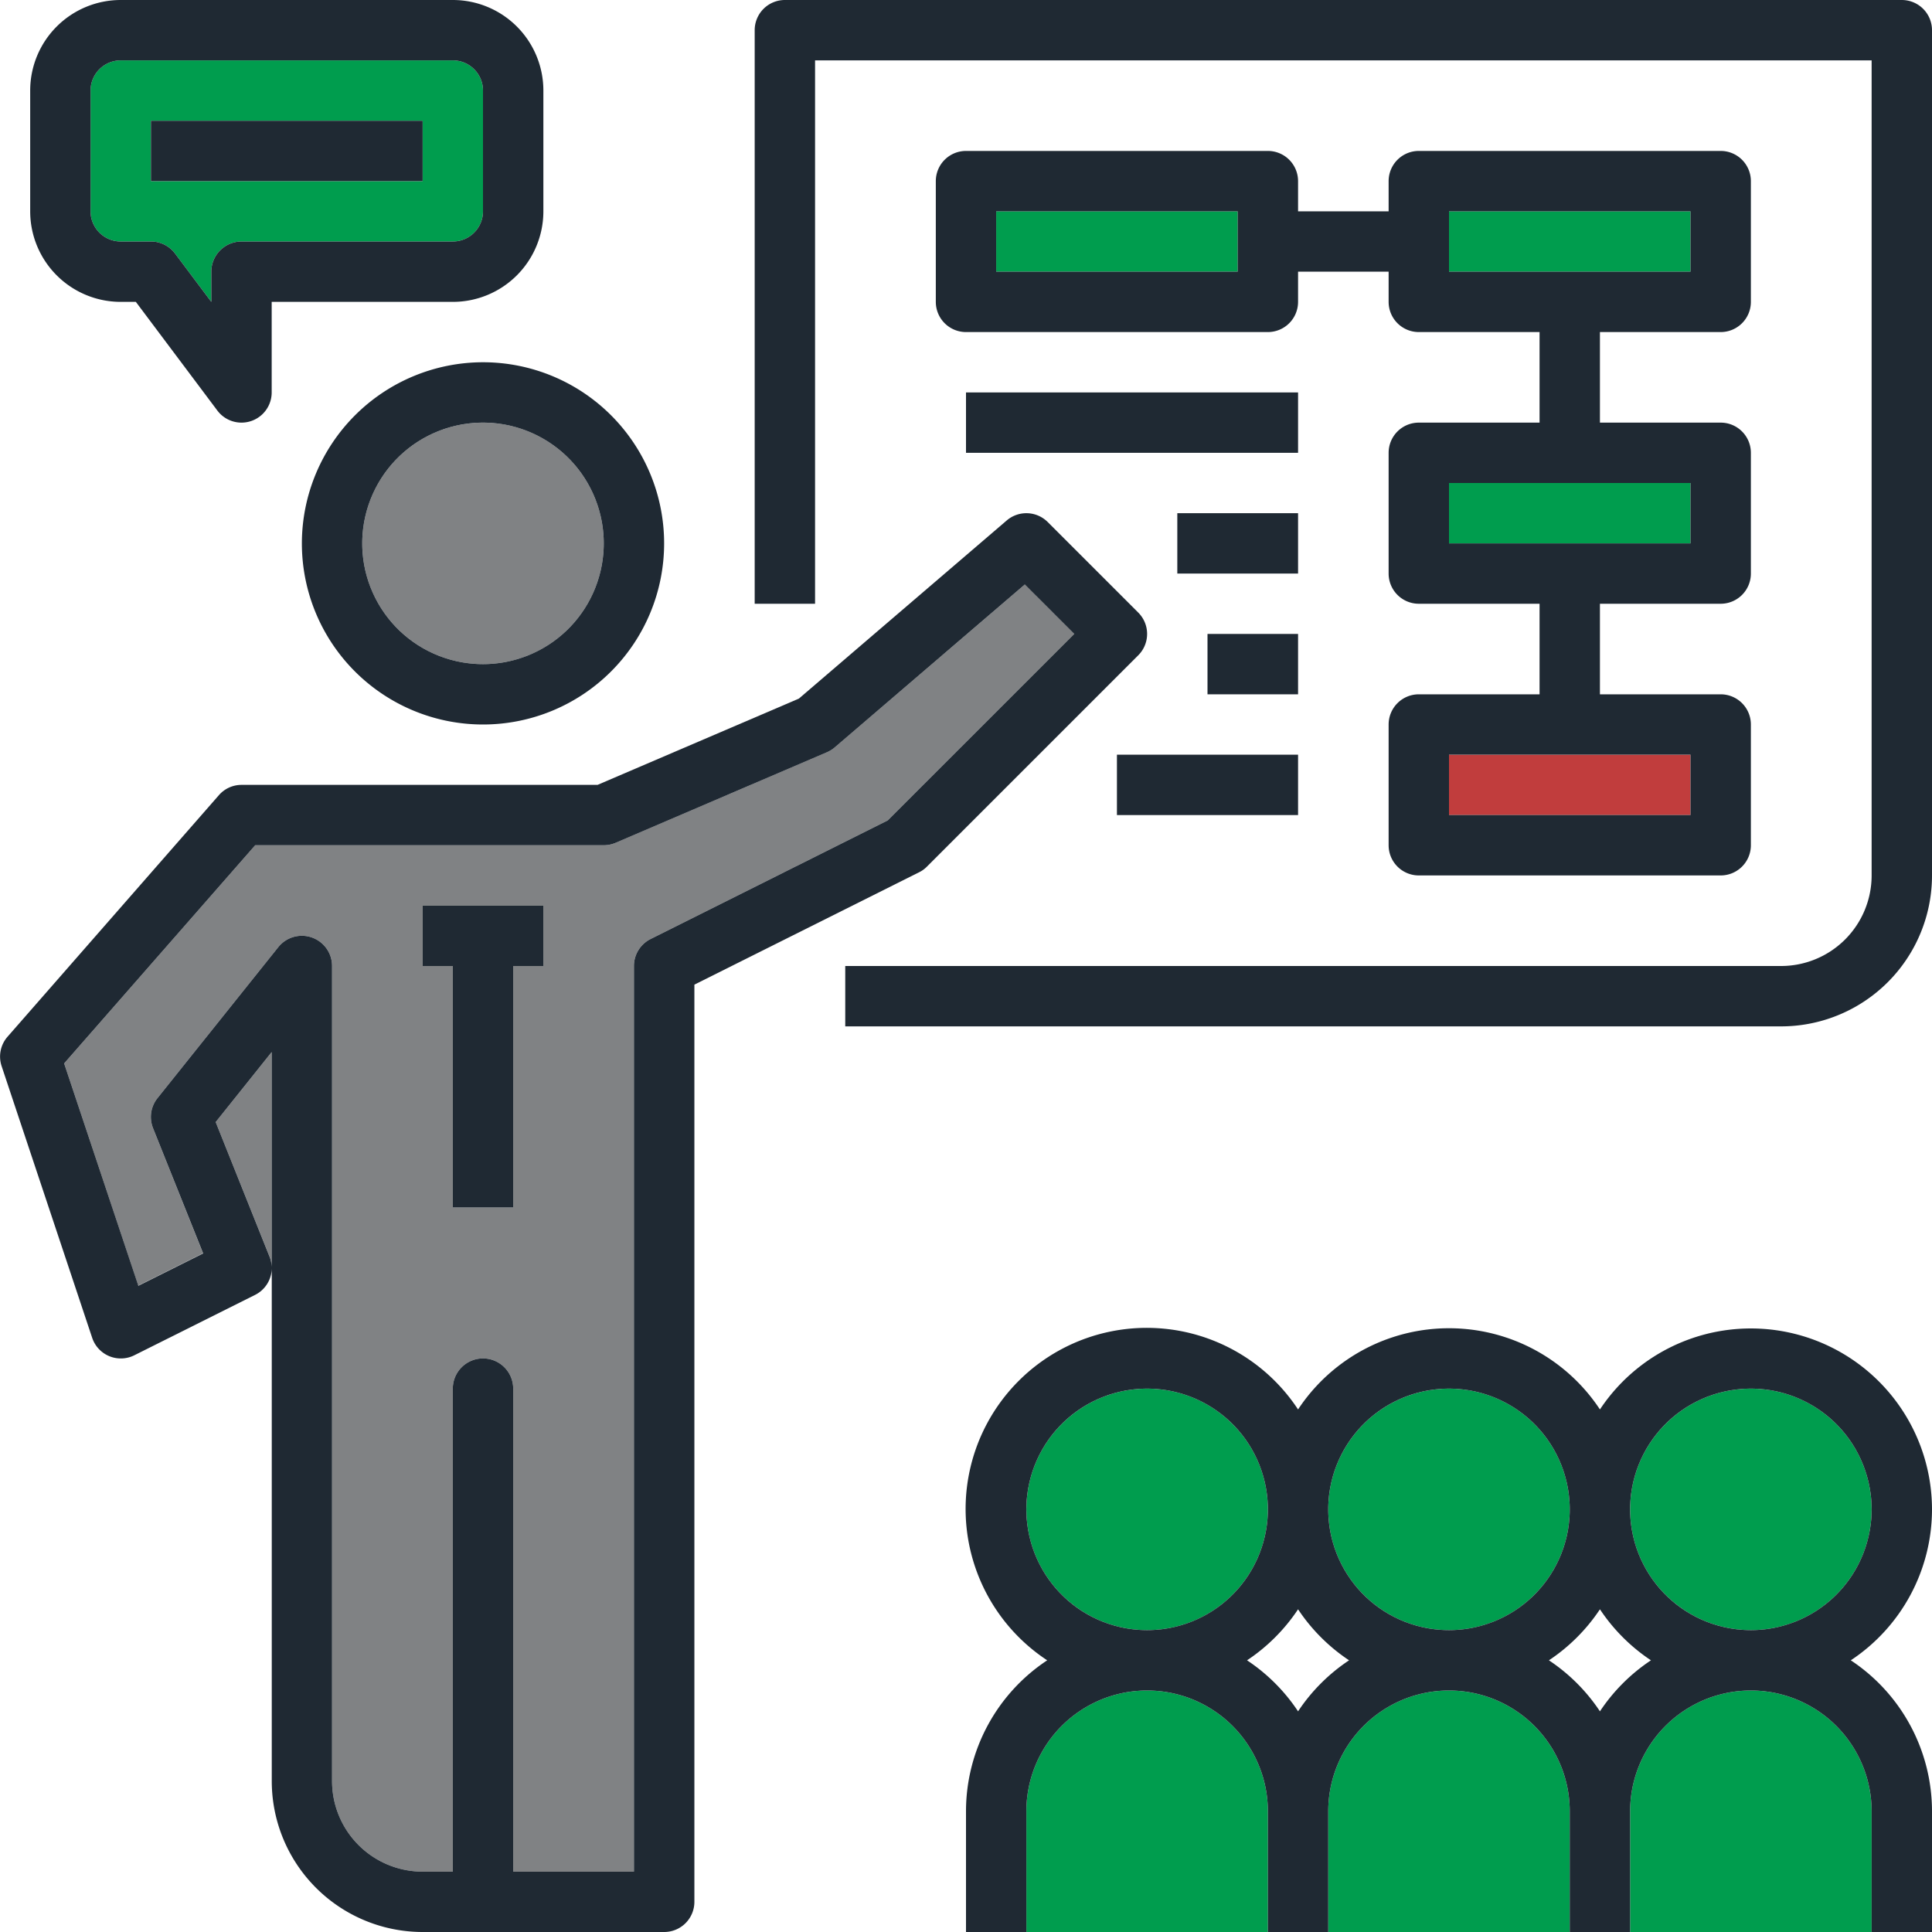 <?xml version="1.0" encoding="UTF-8"?> <svg xmlns="http://www.w3.org/2000/svg" id="Capa_1" data-name="Capa 1" viewBox="0 0 512 512"><path d="M32,64h8a8,8,0,0,1,6.4,3.2L56,80V72a8,8,0,0,1,8-8h56a8,8,0,0,0,8-8V24a8,8,0,0,0-8-8H32a8,8,0,0,0-8,8V56A8,8,0,0,0,32,64Zm8-32h72V48H40Z" transform="translate(0)" style="fill:#009d4e"></path><circle cx="128" cy="144" r="32" style="fill:#808284"></circle><rect x="384" y="56" width="64" height="16" style="fill:#009d4e"></rect><circle cx="304" cy="400" r="32" style="fill:#009d4e"></circle><path d="M271.58,154.9l-50.37,43.16a8,8,0,0,1-2.06,1.28l-56,24A7.77,7.77,0,0,1,160,224H67.63L17,281.82l19.63,58.89,17.17-8.58L40.57,299a8,8,0,0,1,1.18-8l32-40A8,8,0,0,1,88,256V472a24,24,0,0,0,24,24h8V368a8,8,0,0,1,16,0V496h32V256a8,8,0,0,1,4.42-7.15l62.84-31.43L284.69,168ZM144,256h-8v64H120V256h-8V240h32Z" transform="translate(0)" style="fill:#808284"></path><path d="M71.43,333a8,8,0,0,1,.57,2.82v-57L57.16,297.36Z" transform="translate(0)" style="fill:#808284"></path><rect x="264" y="56" width="64" height="16" style="fill:#009d4e"></rect><rect x="384" y="128" width="64" height="16" style="fill:#009d4e"></rect><rect x="384" y="200" width="64" height="16" style="fill:#c13d3d"></rect><circle cx="384" cy="400" r="32" style="fill:#009d4e"></circle><circle cx="464" cy="400" r="32" style="fill:#009d4e"></circle><path d="M304,448a32,32,0,0,0-32,32v32h64V480A32,32,0,0,0,304,448Z" transform="translate(0)" style="fill:#009d4e"></path><path d="M384,448a32,32,0,0,0-32,32v32h64V480A32,32,0,0,0,384,448Z" transform="translate(0)" style="fill:#009d4e"></path><path d="M464,448a32,32,0,0,0-32,32v32h64V480A32,32,0,0,0,464,448Z" transform="translate(0)" style="fill:#009d4e"></path><path d="M80,144a48,48,0,1,0,48-48A48.05,48.05,0,0,0,80,144Zm80,0a32,32,0,1,1-32-32A32,32,0,0,1,160,144Z" transform="translate(0)" style="fill:#1f2933"></path><path d="M245.65,229.66l56-56a8,8,0,0,0,0-11.32l-24-24a8,8,0,0,0-10.86-.41l-55.07,47.2-3.72,1.6L158.36,208H64a7.94,7.94,0,0,0-6,2.74l-56,64a8,8,0,0,0-1.57,7.8l24,72a8,8,0,0,0,11.17,4.62l32-16a8,8,0,0,0,4.42-7V472a40,40,0,0,0,40,40h64a8,8,0,0,0,8-8V260.94l24-12,35.57-17.79A7.53,7.53,0,0,0,245.65,229.66ZM72,335.85a8,8,0,0,0-.57-2.82L57.16,297.36,72,278.81Zm100.42-87A8,8,0,0,0,168,256V496H136V368a8,8,0,0,0-16,0V496h-8a24,24,0,0,1-24-24V256a8,8,0,0,0-14.25-5l-32,40a8,8,0,0,0-1.18,8l13.27,33.17-17.17,8.58L17,281.82,67.63,224H160a8,8,0,0,0,3.15-.65l56-24a8.16,8.16,0,0,0,2.06-1.28l50.37-43.17L284.69,168l-49.43,49.42Z" transform="translate(0)" style="fill:#1f2933"></path><polygon points="112 256 120 256 120 320 136 320 136 256 144 256 144 240 112 240 112 256" style="fill:#1f2933"></polygon><path d="M512,400a48,48,0,0,0-88-26.48,47.93,47.93,0,0,0-80,0A48,48,0,1,0,277.52,440,48,48,0,0,0,256,480v32h16V480a32,32,0,0,1,64,0v32h16V480a32,32,0,0,1,64,0v32h16V480a32,32,0,0,1,64,0v32h16V480a48,48,0,0,0-21.52-40A48,48,0,0,0,512,400Zm-88,26.48A48.35,48.35,0,0,0,437.52,440,48.35,48.35,0,0,0,424,453.52,48.22,48.22,0,0,0,410.48,440,48.35,48.35,0,0,0,424,426.48ZM384,368a32,32,0,1,1-32,32A32,32,0,0,1,384,368Zm-40,58.48A48.35,48.35,0,0,0,357.52,440,48.35,48.35,0,0,0,344,453.52,48.22,48.22,0,0,0,330.48,440,48.35,48.35,0,0,0,344,426.48ZM272,400a32,32,0,1,1,32,32A32,32,0,0,1,272,400Zm192,32a32,32,0,1,1,32-32A32,32,0,0,1,464,432Z" transform="translate(0)" style="fill:#1f2933"></path><path d="M504,0H208a8,8,0,0,0-8,8V160h16V16H496V232a24,24,0,0,1-24,24H224v16H472a40,40,0,0,0,40-40V8A8,8,0,0,0,504,0Z" transform="translate(0)" style="fill:#1f2933"></path><path d="M336,88a8,8,0,0,0,8-8V72h24v8a8,8,0,0,0,8,8h32v24H376a8,8,0,0,0-8,8v32a8,8,0,0,0,8,8h32v24H376a8,8,0,0,0-8,8v32a8,8,0,0,0,8,8h80a8,8,0,0,0,8-8V192a8,8,0,0,0-8-8H424V160h32a8,8,0,0,0,8-8V120a8,8,0,0,0-8-8H424V88h32a8,8,0,0,0,8-8V48a8,8,0,0,0-8-8H376a8,8,0,0,0-8,8v8H344V48a8,8,0,0,0-8-8H256a8,8,0,0,0-8,8V80a8,8,0,0,0,8,8ZM448,200v16H384V200Zm0-72v16H384V128ZM384,56h64V72H384ZM264,56h64V72H264Z" transform="translate(0)" style="fill:#1f2933"></path><rect x="256" y="104" width="88" height="16" style="fill:#1f2933"></rect><rect x="312" y="136" width="32" height="16" style="fill:#1f2933"></rect><rect x="320" y="168" width="24" height="16" style="fill:#1f2933"></rect><rect x="296" y="200" width="48" height="16" style="fill:#1f2933"></rect><path d="M32,80h4l21.6,28.8A8,8,0,0,0,72,104V80h48a24,24,0,0,0,24-24V24A24,24,0,0,0,120,0H32A24,24,0,0,0,8,24V56A24,24,0,0,0,32,80ZM24,24a8,8,0,0,1,8-8h88a8,8,0,0,1,8,8V56a8,8,0,0,1-8,8H64a8,8,0,0,0-8,8v8L46.4,67.2A8,8,0,0,0,40,64H32a8,8,0,0,1-8-8Z" transform="translate(0)" style="fill:#1f2933"></path><rect x="40" y="32" width="72" height="16" style="fill:#1f2933"></rect></svg> 